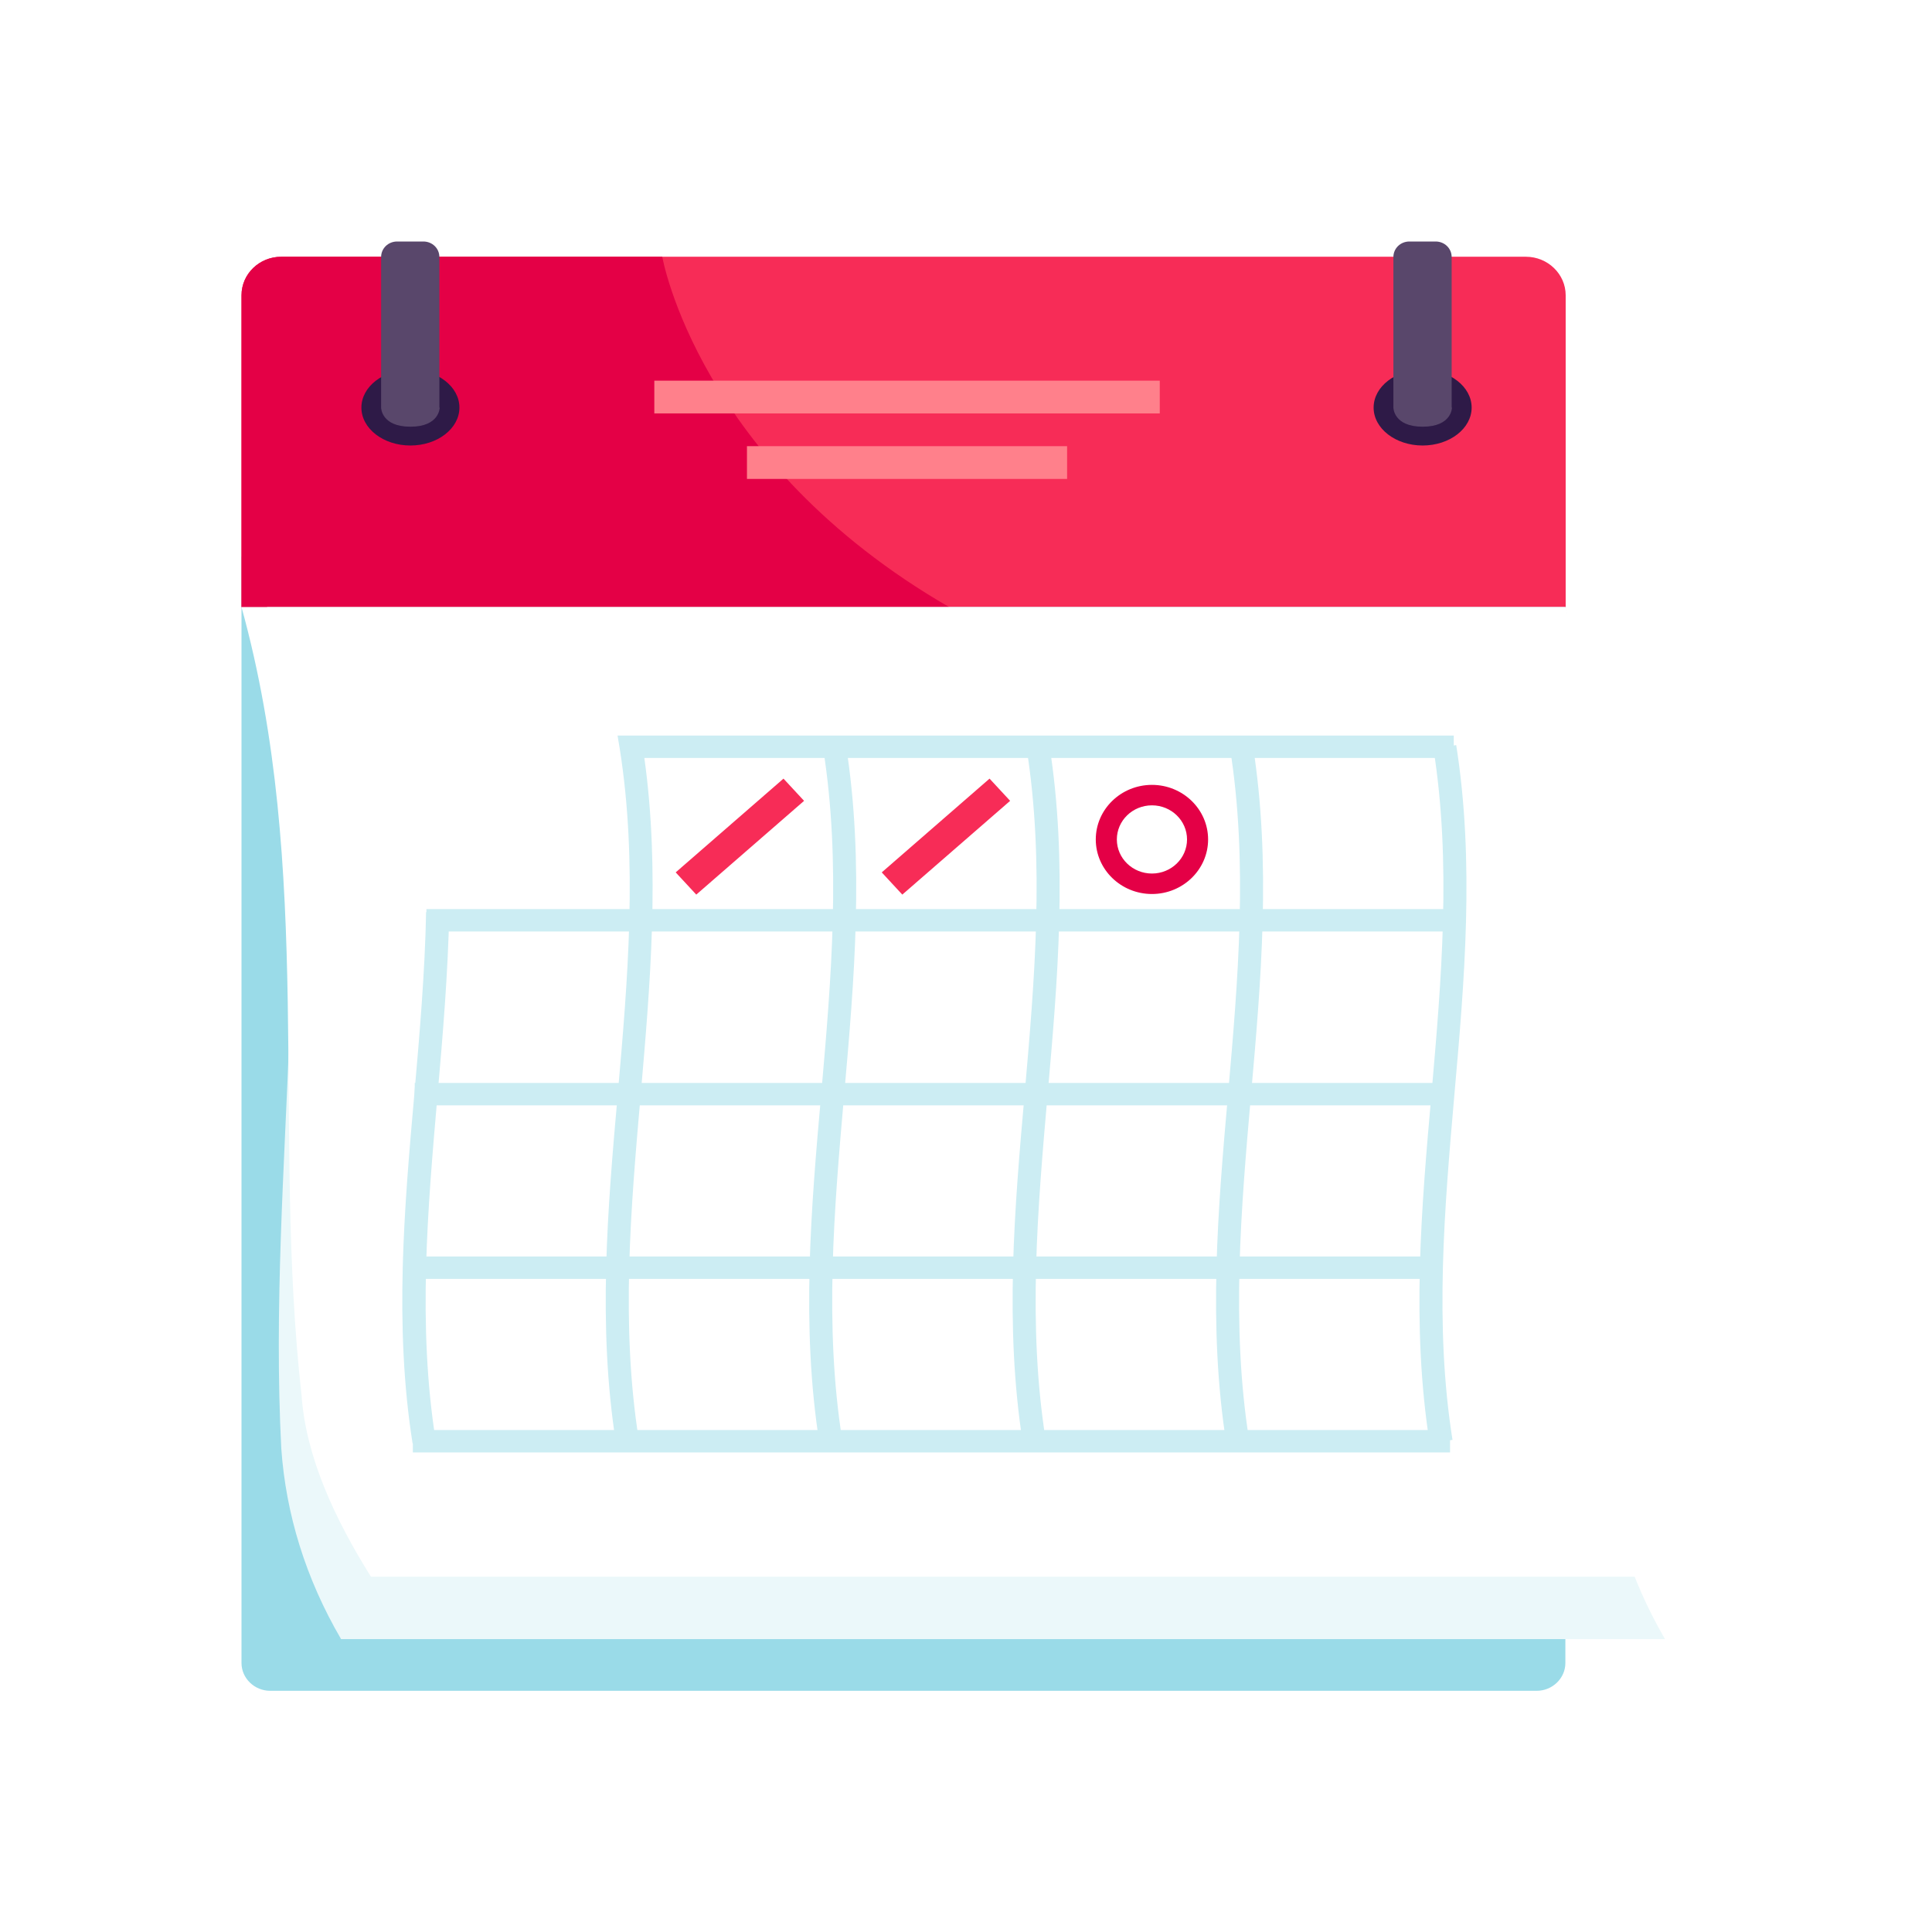 <svg width="64" height="64" viewBox="0 0 64 64" fill="none" xmlns="http://www.w3.org/2000/svg">
<rect width="64" height="64" fill="white"/>
<path d="M8 18.439H51.855V55.09C51.855 55.594 51.426 56.01 50.905 56.01H8.95C8.429 56.01 8 55.594 8 55.09V18.439Z" fill="#9ADBE8"/>
<path d="M9.317 8.505H50.547C51.273 8.505 51.865 9.079 51.865 9.781V20.111H8V9.781C8 9.079 8.592 8.505 9.317 8.505Z" fill="#F72C57"/>
<path d="M8 20.111V9.781C8 9.069 8.592 8.505 9.317 8.505H21.938C21.938 8.505 23.122 15.302 31.444 20.111" fill="#E40046"/>
<path d="M55.163 54.298H11.299C10.124 52.289 9.471 50.152 9.318 47.985C8.838 38.694 10.696 29.403 8.848 20.111H51.855C53.989 29.413 52.417 38.724 53.193 48.025C53.336 50.162 53.989 52.279 55.133 54.258C55.133 54.268 55.143 54.278 55.153 54.288L55.163 54.298Z" fill="#EBF8FA"/>
<path d="M56 52.23H12.288C11.104 50.34 10.134 48.272 9.991 46.234C9.011 37.526 10.41 28.819 8 20.111H51.855C54.274 28.829 52.865 37.556 53.866 46.273C54.009 48.292 54.805 50.33 55.98 52.2C55.98 52.21 55.99 52.22 56 52.23Z" fill="white"/>
<path d="M48.485 30.115H14.126V30.857H48.485V30.115Z" fill="#CCEDF3"/>
<path d="M48.097 35.874H13.738V36.616H48.097V35.874Z" fill="#CCEDF3"/>
<path d="M47.719 41.623H13.361V42.365H47.719V41.623Z" fill="#CCEDF3"/>
<path d="M48.035 47.372H13.676V48.114H48.035V47.372Z" fill="#CCEDF3"/>
<path d="M40.623 47.807C40.011 43.928 40.348 40.01 40.684 36.21C41.011 32.46 41.348 28.581 40.746 24.792L41.501 24.683C42.114 28.561 41.777 32.48 41.44 36.279C41.113 40.03 40.776 43.908 41.379 47.698L40.623 47.807Z" fill="#CCEDF3"/>
<path d="M47.36 47.807C46.748 43.928 47.085 40.01 47.422 36.21C47.748 32.46 48.085 28.581 47.483 24.792L48.239 24.683C48.851 28.561 48.514 32.48 48.177 36.279C47.85 40.03 47.514 43.908 48.116 47.698L47.36 47.807Z" fill="#CCEDF3"/>
<path d="M33.884 47.807C33.272 43.928 33.608 40.01 33.945 36.21C34.272 32.46 34.609 28.581 34.007 24.792L34.762 24.683C35.375 28.561 35.038 32.48 34.701 36.279C34.374 40.03 34.037 43.908 34.64 47.698L33.884 47.807Z" fill="#CCEDF3"/>
<path d="M27.145 47.807C26.532 43.928 26.869 40.01 27.206 36.21C27.533 32.46 27.87 28.581 27.267 24.792L28.023 24.683C28.636 28.561 28.299 32.48 27.962 36.279C27.635 40.03 27.298 43.908 27.9 47.698L27.145 47.807Z" fill="#CCEDF3"/>
<path d="M20.406 47.807C19.793 43.928 20.13 40.01 20.467 36.21C20.794 32.46 21.131 28.581 20.528 24.792L20.457 24.366H48.158V25.108H21.345C21.866 28.849 21.539 32.618 21.223 36.27C20.896 40.02 20.559 43.899 21.161 47.688L20.406 47.797V47.807Z" fill="#CCEDF3"/>
<path d="M13.666 47.807C13.054 43.928 13.391 40.01 13.728 36.22C13.901 34.251 14.075 32.213 14.116 30.214H14.882C14.841 32.252 14.667 34.3 14.493 36.289C14.167 40.04 13.83 43.918 14.432 47.708L13.677 47.817L13.666 47.807Z" fill="#CCEDF3"/>
<path d="M25.954 25.793L22.383 28.899L23.065 29.635L26.636 26.529L25.954 25.793Z" fill="#F72C57"/>
<path d="M32.78 25.793L29.209 28.899L29.89 29.635L33.462 26.529L32.78 25.793Z" fill="#F72C57"/>
<path d="M13.595 14.758C14.492 14.758 15.219 14.195 15.219 13.502C15.219 12.807 14.492 12.245 13.595 12.245C12.698 12.245 11.972 12.807 11.972 13.502C11.972 14.195 12.698 14.758 13.595 14.758Z" fill="#2E1A47"/>
<path d="M14.565 13.502C14.565 13.502 14.565 14.135 13.595 14.135C12.625 14.135 12.625 13.502 12.625 13.502V8.515C12.625 8.228 12.86 8 13.156 8H14.024C14.32 8 14.555 8.228 14.555 8.515V13.502H14.565Z" fill="#59476B"/>
<path d="M47.126 14.758C48.023 14.758 48.75 14.195 48.75 13.502C48.75 12.807 48.023 12.245 47.126 12.245C46.23 12.245 45.503 12.807 45.503 13.502C45.503 14.195 46.23 14.758 47.126 14.758Z" fill="#2E1A47"/>
<path d="M48.098 13.502C48.098 13.502 48.098 14.135 47.128 14.135C46.158 14.135 46.158 13.502 46.158 13.502V8.515C46.158 8.228 46.393 8 46.689 8H47.557C47.853 8 48.088 8.228 48.088 8.515V13.502H48.098Z" fill="#59476B"/>
<rect x="21.675" y="12.61" width="16.744" height="1.085" fill="#FF808B"/>
<rect x="24.744" y="14.78" width="10.605" height="1.085" fill="#FF808B"/>
<path d="M38.16 29.615C37.134 29.615 36.299 28.804 36.299 27.808C36.299 26.811 37.134 26 38.16 26C39.185 26 40.02 26.811 40.02 27.808C40.02 28.804 39.185 29.615 38.16 29.615ZM38.16 26.678C37.518 26.678 36.997 27.184 36.997 27.808C36.997 28.431 37.518 28.937 38.16 28.937C38.801 28.937 39.322 28.431 39.322 27.808C39.322 27.184 38.801 26.678 38.16 26.678Z" fill="#E40046"/>
</svg>
